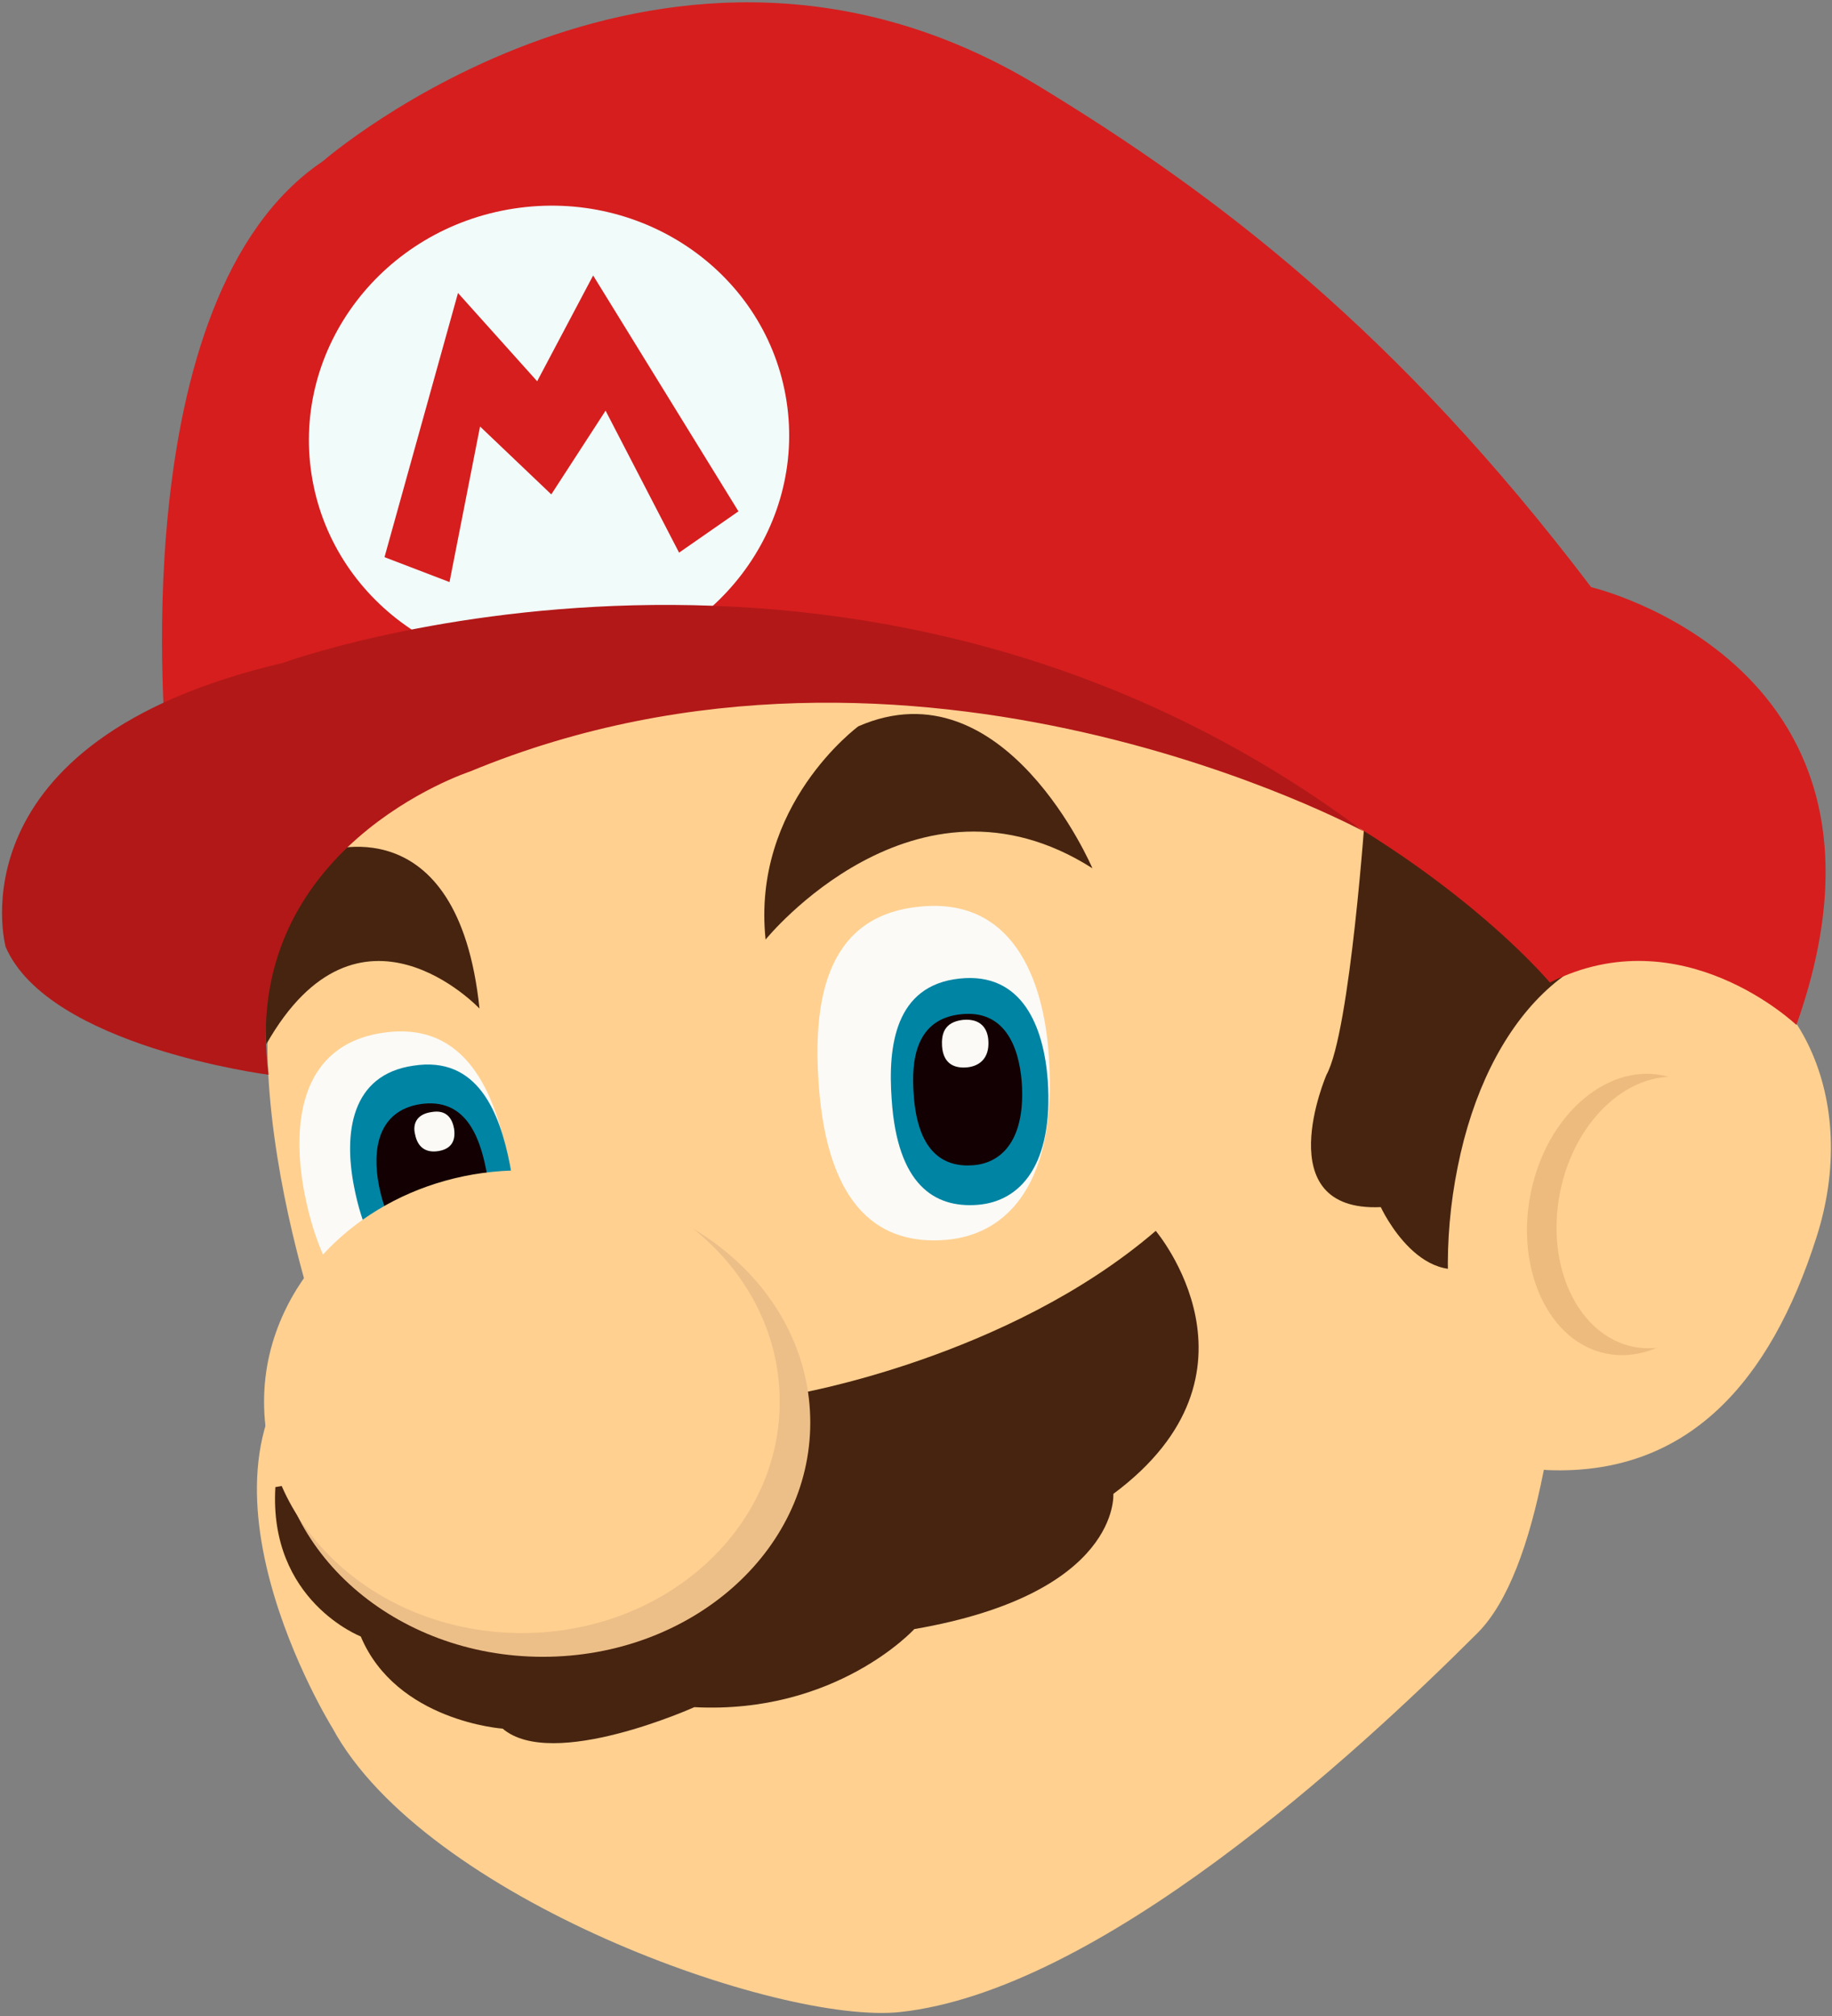 
<svg width="200px" height="220px" viewBox="0 0 200 220" version="1.1" xmlns="http://www.w3.org/2000/svg" xmlns:xlink="http://www.w3.org/1999/xlink">
    <rect x="0" y="0" width="200" height="220" fill="#808080" stroke="none"/>
    <defs></defs>
    <g id="Page-1" stroke="none" stroke-width="1" fill="none" fill-rule="evenodd">
        <g id="character" fill-rule="nonzero">
            <path d="M35.247,146.173 C35.247,146.173 20.494,105.123 37.037,91.667 C37.037,91.667 88.457,43.889 171.111,101.728 C171.111,101.728 174.753,164.753 161.296,178.21 C147.84,191.667 119.938,217.222 98.272,219.568 C85.062,220.988 46.358,207.16 36.296,188.58 C36.296,188.58 18.457,159.877 35.247,146.173 Z" id="Shape" fill="#FFD090"></path>
            <path d="M114.506,115.309 C115.432,128.827 110.185,134.753 103.21,135.309 C96.235,135.864 90.37,132.037 89.383,118.395 C88.765,109.753 89.877,100 100.309,98.951 C110.432,97.84 113.951,106.667 114.506,115.309 Z" id="Shape" fill="#FBFAF6"></path>
            <path d="M114.383,117.901 C115,127.099 111.42,131.111 106.728,131.481 C101.975,131.852 97.963,129.259 97.346,120 C96.914,114.136 97.716,107.531 104.753,106.79 C111.605,106.049 113.951,112.037 114.383,117.901 Z" id="Shape" fill="#0084A4"></path>
            <path d="M111.543,118.086 C111.975,124.198 109.506,126.914 106.235,127.16 C102.963,127.407 100.185,125.679 99.753,119.506 C99.444,115.617 100,111.173 104.938,110.679 C109.63,110.185 111.235,114.136 111.543,118.086 Z" id="Shape" fill="#130002"></path>
            <path d="M107.901,113.58 C108.025,115.494 106.914,116.358 105.556,116.481 C104.136,116.605 102.963,116.049 102.84,114.136 C102.778,112.901 103.025,111.543 105.123,111.296 C107.16,111.111 107.84,112.346 107.901,113.58 Z" id="Shape" fill="#FBFAF6"></path>
            <g id="Group" transform="translate(28.395, 77.778)" fill="#472410">
                <path d="M58.272,74.383 C58.272,74.383 81.543,70.494 97.778,56.543 C97.778,56.543 110.926,72.037 93.148,85.247 C93.148,85.247 93.951,96.111 71.42,100 C71.42,100 62.901,109.321 47.407,108.519 C47.407,108.519 31.914,115.494 26.481,110.864 C26.481,110.864 14.877,110.062 10.988,100.802 C10.988,100.802 0.926,96.914 1.667,84.506 L58.272,74.383 Z" id="Shape"></path>
                <path d="M23.951,32.284 C23.951,32.284 10.802,18.333 0.679,36.173 C0.679,36.173 -0.864,19.877 6.852,15.247 C6.852,15.185 21.605,9.753 23.951,32.284 Z" id="Shape"></path>
                <path d="M55.185,24.753 C55.185,24.753 71.481,4.63 90.864,16.975 C90.864,16.975 81.296,-5.494 65.309,1.481 C65.247,1.543 53.642,10.062 55.185,24.753 Z" id="Shape"></path>
                <path d="M120.679,10.432 C120.679,10.432 119.012,34.815 116.42,39.506 C116.42,39.506 109.938,54.506 122.346,53.951 C122.346,53.951 126.975,64.012 133.951,59.63 C133.951,59.63 134.444,30.185 143.272,29.136 C143.272,29.136 126.852,11.481 120.679,10.432 Z" id="Shape"></path>
            </g>
            <path d="M33.21,130.062 C35.494,141.914 41.358,145.864 47.469,144.691 C53.58,143.58 57.84,138.951 55.556,126.975 C54.136,119.383 50.926,111.296 41.728,112.716 C32.84,114.074 31.79,122.469 33.21,130.062 Z" id="Shape" fill="#FBFAF6"></path>
            <path d="M38.642,129.444 C40.37,138.457 44.815,141.481 49.506,140.617 C54.136,139.753 57.346,136.235 55.679,127.16 C54.568,121.42 52.16,115.185 45.123,116.296 C38.272,117.284 37.531,123.704 38.642,129.444 Z" id="Shape" fill="#0084A4"></path>
            <path d="M41.358,129.321 C42.531,135.309 45.556,137.284 48.765,136.728 C51.975,136.111 54.198,133.765 53.086,127.716 C52.346,123.889 50.741,119.753 45.864,120.494 C41.235,121.235 40.617,125.494 41.358,129.321 Z" id="Shape" fill="#130002"></path>
            <path d="M45.309,123.765 C45.617,125.37 46.667,125.802 47.84,125.617 C49.012,125.432 49.815,124.753 49.568,123.148 C49.383,122.16 48.827,121.049 47.099,121.358 C45.37,121.605 45.062,122.778 45.309,123.765 Z" id="Shape" fill="#FBFAF6"></path>
            <path d="M88.457,155.247 C88.457,169.383 75.37,180.802 59.259,180.802 C43.148,180.802 30.062,169.321 30.062,155.247 C30.062,151.728 30.864,148.333 32.346,145.309 C36.79,136.111 47.16,129.691 59.259,129.691 C75.432,129.691 88.457,141.111 88.457,155.247 Z" id="Shape" fill="#EDBF88"></path>
            <g id="Group" transform="translate(28.395, 103.086)" fill="#FFD090">
                <path d="M56.728,49.877 C56.728,63.827 44.136,75.123 28.58,75.123 C13.025,75.123 0.432,63.827 0.432,49.877 C0.432,46.358 1.235,43.086 2.654,40.062 C6.914,30.988 16.914,24.63 28.58,24.63 C44.136,24.63 56.728,35.926 56.728,49.877 Z" id="Shape"></path>
                <path d="M169.877,32.037 C164.877,47.654 155.926,57.901 140.679,57.346 C131.914,57.037 127.469,40.37 130.741,24.259 C133.951,8.148 143.889,-2.037 155.864,0.37 C167.901,2.778 174.815,16.79 169.877,32.037 Z" id="Shape"></path>
            </g>
            <path d="M189.753,134.815 C188.086,143.21 181.605,148.951 175.37,147.716 C169.136,146.481 165.432,138.642 167.099,130.247 C168.765,121.852 175.247,116.111 181.481,117.346 C187.716,118.642 191.42,126.481 189.753,134.815 Z" id="Shape" fill="#EDBB7E"></path>
            <path d="M192.222,134.506 C190.617,142.593 184.383,148.148 178.333,146.975 C172.284,145.741 168.704,138.21 170.309,130.123 C171.914,122.037 178.148,116.481 184.198,117.654 C190.247,118.889 193.827,126.42 192.222,134.506 Z" id="Shape" fill="#FFD090"></path>
            <path d="M18.21,82.16 C18.21,82.16 13.025,32.531 35.247,17.593 C35.247,17.593 72.84,-15.123 113.272,9.321 C132.901,21.235 152.531,36.173 173.704,64.074 C173.704,64.074 210.062,72.593 196.111,111.852 C196.111,111.852 183.642,99.938 169.198,107.222 C169.198,107.222 120,48.025 18.21,82.16 Z" id="Shape" fill="#D61E1E"></path>
            <ellipse id="Oval" fill="#F1FBFA" transform="translate(59.939, 47.776) rotate(-98.731) translate(-59.939, -47.776) " cx="59.939" cy="47.776" rx="25.308" ry="26.234"></ellipse>
            <polygon id="Shape" fill="#D61E1E" points="41.975 60.802 50 31.975 58.642 41.605 64.753 30.062 80.617 55.802 74.136 60.309 66.111 44.815 60.185 53.951 52.407 46.543 49.074 63.519"></polygon>
            <path d="M29.321,117.284 C29.321,117.284 5.309,114.198 0.617,103.333 C0.617,103.333 -5.556,80.864 30.864,72.346 C30.864,72.346 93.58,49.444 148.889,90.741 C148.889,90.741 99.877,64.074 51.296,84.198 C51.296,84.198 25.988,92.469 29.321,117.284 Z" id="Shape" fill="#B21818"></path>
        </g>
    </g>
</svg>
